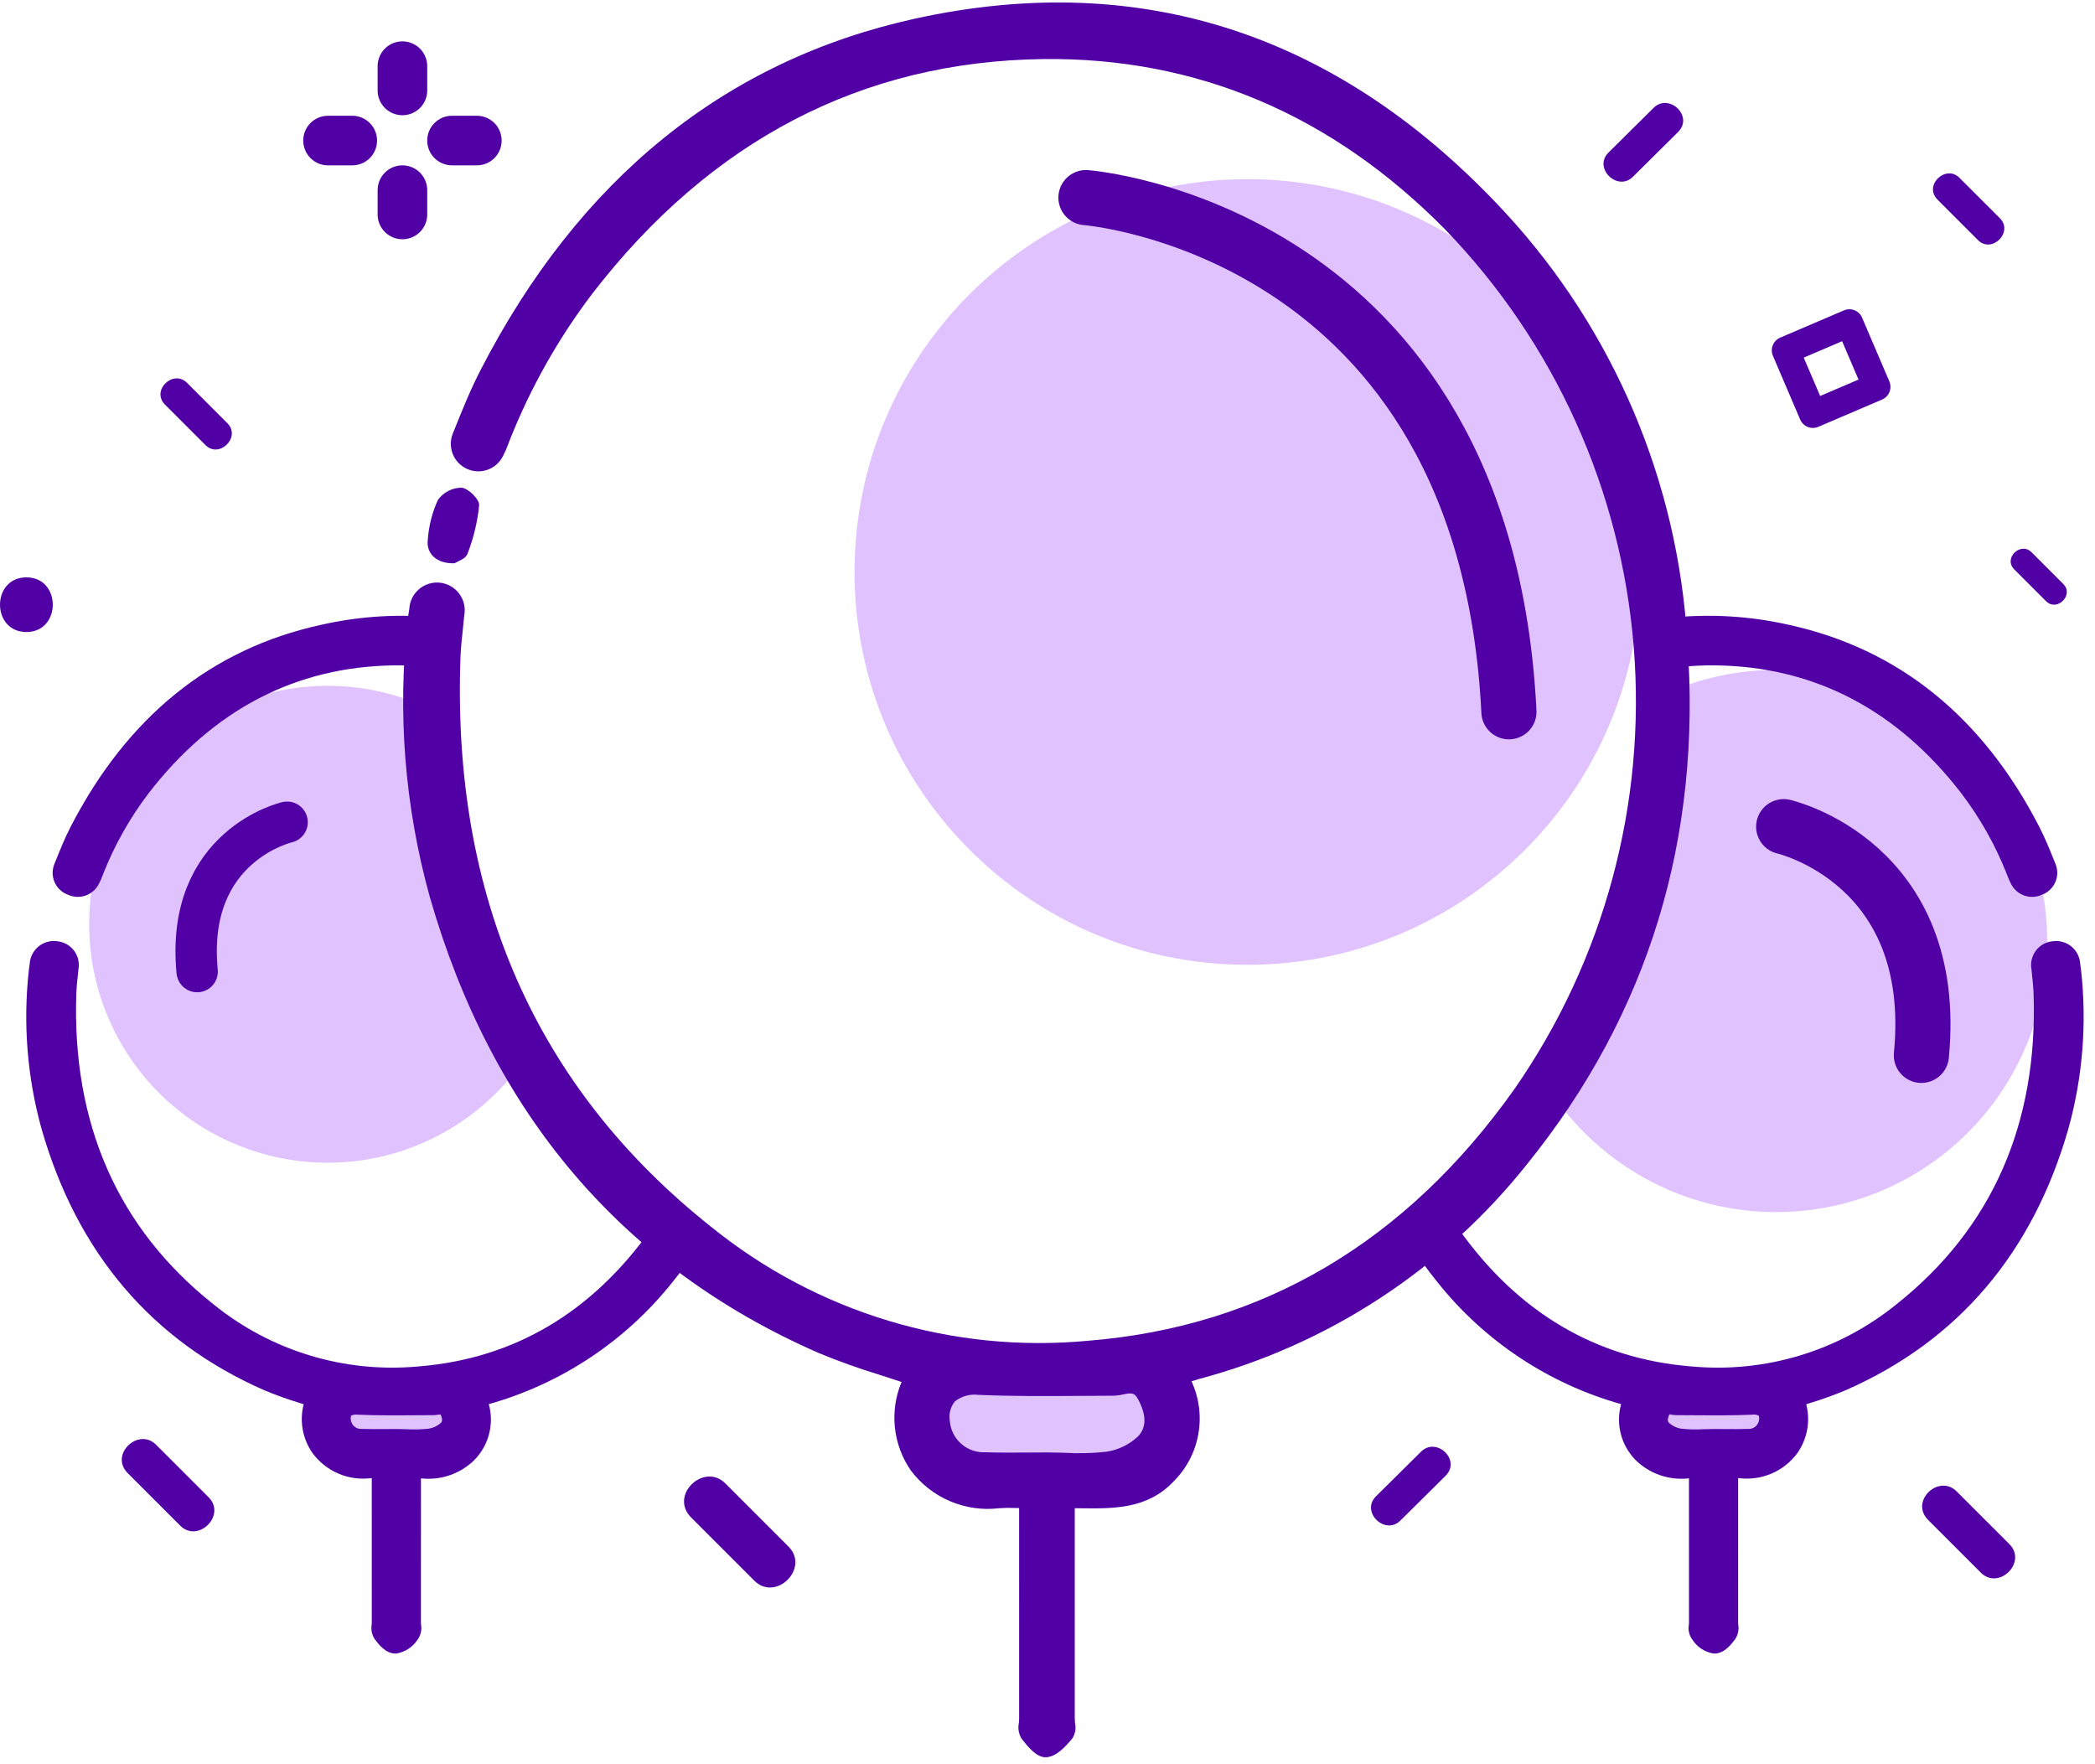 <svg width="152" height="128" viewBox="0 0 152 128" fill="none" xmlns="http://www.w3.org/2000/svg">
<path d="M128.864 48.606C126.336 48.606 123.833 49.096 121.492 50.047C121.436 51.615 121.891 53.46 121.048 55.361C120.304 56.842 119.734 58.405 119.348 60.017C118.087 63.995 118.378 64.405 116.729 68.274C115.908 70.336 114.833 72.288 113.528 74.083C112.409 75.921 112.876 77.055 111.604 77.706C113.268 80.753 115.71 83.305 118.681 85.102C121.652 86.9 125.045 87.879 128.517 87.94C131.988 88.001 135.414 87.142 138.446 85.45C141.478 83.759 144.009 81.294 145.78 78.308C147.551 75.322 148.5 71.92 148.531 68.448C148.561 64.976 147.672 61.558 145.954 58.541C144.236 55.523 141.749 53.015 138.748 51.27C135.746 49.525 132.336 48.606 128.864 48.606V48.606Z" fill="#E0C2FF"/>
<path d="M27.187 50.1C29.366 50.539 31.439 51.396 33.293 52.623C33.069 53.984 32.356 55.497 32.753 57.282C33.137 58.688 33.358 60.135 33.41 61.592C33.807 65.241 33.485 65.544 34.235 69.167C34.584 71.088 35.173 72.957 35.987 74.732C36.632 76.511 36.033 77.408 37.017 78.19C35.052 80.528 32.503 82.305 29.629 83.339C26.755 84.373 23.659 84.628 20.655 84.078C17.651 83.528 14.845 82.193 12.524 80.207C10.204 78.222 8.45 75.657 7.441 72.775C6.432 69.892 6.204 66.793 6.781 63.794C7.357 60.795 8.717 58.002 10.723 55.698C12.729 53.395 15.308 51.664 18.2 50.68C21.091 49.697 24.192 49.496 27.186 50.099L27.187 50.1Z" fill="#E0C2FF"/>
<path d="M129.413 59.978C129.413 59.978 140.762 62.551 139.403 76.57" stroke="#5000A5" stroke-width="4" stroke-miterlimit="10" stroke-linecap="round"/>
<path d="M90.5 70C106.24 70 119 57.24 119 41.5C119 25.76 106.24 13 90.5 13C74.76 13 62 25.76 62 41.5C62 57.24 74.76 70 90.5 70Z" fill="#E0C2FF"/>
<path d="M78.79 14.337C78.79 14.337 107.73 16.554 109.479 51.642" stroke="#5000A5" stroke-width="4" stroke-miterlimit="10" stroke-linecap="round"/>
<path d="M20.831 59.655C20.831 59.655 13.418 61.335 14.305 70.492" stroke="#5000A5" stroke-width="3" stroke-miterlimit="10" stroke-linecap="round"/>
<path d="M75.599 107.127C80.403 107.127 84.297 105.303 84.297 103.053C84.297 100.802 80.403 98.978 75.599 98.978C70.795 98.978 66.9 100.802 66.9 103.053C66.9 105.303 70.795 107.127 75.599 107.127Z" fill="#E0C2FF"/>
<path d="M124.129 105.492C126.835 105.492 129.028 104.464 129.028 103.197C129.028 101.93 126.835 100.902 124.129 100.902C121.424 100.902 119.23 101.93 119.23 103.197C119.23 104.464 121.424 105.492 124.129 105.492Z" fill="#E0C2FF"/>
<path d="M29.268 105.388C32.431 105.388 34.995 104.187 34.995 102.706C34.995 101.224 32.431 100.023 29.268 100.023C26.105 100.023 23.541 101.224 23.541 102.706C23.541 104.187 26.105 105.388 29.268 105.388Z" fill="#E0C2FF"/>
<path d="M122.421 46.546C121.756 34.994 117.116 24.028 109.287 15.508C97.3 2.506 82.88 -2.258 66.423 1.346C52.629 4.369 42.007 12.959 34.851 26.878C34.123 28.292 33.523 29.788 32.941 31.236L32.853 31.454C32.66 31.934 32.66 32.47 32.854 32.95C33.048 33.429 33.421 33.815 33.894 34.025C34.367 34.236 34.903 34.254 35.389 34.077C35.875 33.899 36.274 33.54 36.5 33.075C36.637 32.816 36.755 32.546 36.853 32.27C36.894 32.161 36.934 32.053 36.978 31.946C38.487 28.137 40.508 24.552 42.986 21.29C51.562 10.176 62.554 4.455 75.662 4.286C86.811 4.145 96.647 8.311 104.881 16.678C112.797 24.884 117.622 35.582 118.534 46.947C119.446 58.313 116.389 69.643 109.883 79.007C102.015 90.113 91.608 96.26 78.947 97.276C69.097 98.204 59.275 95.234 51.588 89.004C38.912 78.943 32.794 65.063 33.407 47.749C33.431 47.065 33.506 46.363 33.578 45.685C33.615 45.341 33.652 44.997 33.683 44.654C33.735 44.383 33.73 44.104 33.669 43.835C33.609 43.566 33.493 43.312 33.331 43.089C33.168 42.867 32.961 42.68 32.723 42.541C32.484 42.401 32.22 42.312 31.947 42.28C31.673 42.247 31.395 42.27 31.131 42.349C30.866 42.428 30.621 42.561 30.41 42.739C30.199 42.916 30.027 43.135 29.904 43.383C29.782 43.63 29.711 43.899 29.697 44.175L29.677 44.303C29.642 44.526 29.606 44.749 29.583 44.974C28.825 51.709 29.367 58.528 31.179 65.059C35.687 80.796 45.166 91.926 59.351 98.143C60.808 98.751 62.296 99.285 63.807 99.743C64.343 99.916 64.879 100.088 65.413 100.267C64.977 101.307 64.809 102.44 64.927 103.562C65.044 104.684 65.442 105.758 66.083 106.685C66.818 107.666 67.799 108.435 68.925 108.916C70.052 109.397 71.285 109.573 72.501 109.425C72.897 109.398 73.294 109.393 73.69 109.41L73.94 109.415L73.942 124.689C73.942 124.787 73.932 124.893 73.923 125.001C73.843 125.38 73.905 125.775 74.098 126.111C74.643 126.832 75.233 127.496 75.86 127.496C75.878 127.496 75.896 127.495 75.912 127.494C76.63 127.453 77.264 126.768 77.802 126.131C77.907 125.966 77.978 125.782 78.011 125.589C78.044 125.397 78.039 125.2 77.996 125.009C77.987 124.9 77.977 124.793 77.977 124.693L77.978 109.425C78.123 109.426 78.267 109.428 78.412 109.43C80.787 109.461 83.271 109.494 85.17 107.461C86.098 106.528 86.717 105.334 86.945 104.039C87.173 102.744 86.999 101.41 86.447 100.216C86.637 100.155 86.8 100.103 86.964 100.059C96.383 97.553 104.744 92.079 110.807 84.447C119.583 73.586 123.491 60.834 122.421 46.546ZM82.558 104.225C81.924 104.82 81.122 105.205 80.262 105.33C79.256 105.44 78.243 105.465 77.232 105.405C76.787 105.393 76.342 105.379 75.898 105.379C75.426 105.38 74.946 105.382 74.471 105.386C73.488 105.394 72.474 105.4 71.48 105.367C70.841 105.396 70.216 105.176 69.737 104.752C69.258 104.329 68.962 103.736 68.912 103.098C68.868 102.849 68.878 102.594 68.942 102.349C69.005 102.104 69.12 101.876 69.279 101.68C69.519 101.489 69.795 101.349 70.091 101.267C70.386 101.185 70.694 101.163 70.998 101.202C73.46 101.31 75.962 101.292 78.383 101.276C79.179 101.271 79.975 101.267 80.772 101.264C81.01 101.257 81.248 101.226 81.48 101.171C82.08 101.05 82.303 101.031 82.552 101.486C83.191 102.651 83.193 103.572 82.558 104.225Z" fill="#5000A5"/>
<path d="M32.981 40.868C33.167 40.742 33.784 40.552 33.913 40.189C34.357 39.056 34.644 37.866 34.764 36.655C34.792 36.231 33.975 35.425 33.492 35.382C33.155 35.383 32.824 35.465 32.525 35.62C32.225 35.774 31.968 35.998 31.772 36.272C31.358 37.181 31.11 38.157 31.038 39.154C30.914 40.184 31.687 40.908 32.981 40.868Z" fill="#5000A5"/>
<path d="M47.739 88.406C47.575 88.656 47.429 88.916 47.255 89.161C42.958 95.227 37.282 98.583 30.382 99.137C25.021 99.642 19.675 98.026 15.492 94.635C8.552 89.127 5.202 81.52 5.538 72.026C5.551 71.656 5.591 71.287 5.631 70.918C5.652 70.721 5.673 70.523 5.691 70.326C5.734 70.09 5.728 69.847 5.672 69.613C5.617 69.379 5.513 69.16 5.368 68.968C5.223 68.776 5.039 68.617 4.829 68.5C4.619 68.384 4.387 68.312 4.148 68.29C3.905 68.256 3.658 68.273 3.422 68.341C3.187 68.409 2.968 68.525 2.78 68.682C2.592 68.84 2.439 69.035 2.331 69.255C2.223 69.475 2.163 69.715 2.153 69.96C2.131 70.1 2.109 70.24 2.094 70.381C1.662 74.242 1.973 78.15 3.012 81.893C5.596 90.916 11.036 97.3 19.179 100.868C20.016 101.218 20.871 101.525 21.739 101.789C21.836 101.82 21.934 101.851 22.033 101.883C21.876 102.489 21.854 103.121 21.967 103.736C22.08 104.351 22.326 104.934 22.688 105.444C23.166 106.086 23.805 106.592 24.54 106.908C25.275 107.225 26.081 107.343 26.876 107.249C26.909 107.246 26.94 107.244 26.973 107.242L26.974 117.745C26.974 117.783 26.97 117.825 26.966 117.866C26.902 118.239 26.984 118.622 27.194 118.936C27.471 119.301 27.977 119.971 28.695 119.971C28.719 119.971 28.743 119.97 28.767 119.968C29.075 119.916 29.369 119.801 29.631 119.63C29.893 119.459 30.116 119.236 30.288 118.974C30.405 118.818 30.489 118.638 30.533 118.448C30.578 118.257 30.583 118.059 30.548 117.867C30.544 117.826 30.54 117.785 30.54 117.749L30.541 107.259C31.241 107.34 31.951 107.264 32.619 107.037C33.286 106.809 33.895 106.436 34.4 105.944C34.921 105.42 35.294 104.768 35.481 104.053C35.668 103.338 35.663 102.586 35.465 101.874C40.735 100.392 45.405 97.286 48.81 92.999C49.491 92.155 50.128 91.277 50.721 90.369C49.775 89.644 48.779 88.988 47.739 88.406ZM31.992 103.23C31.737 103.459 31.42 103.608 31.081 103.658C30.552 103.714 30.02 103.726 29.489 103.695C29.234 103.688 28.979 103.68 28.724 103.68H28.722L27.911 103.684C27.364 103.688 26.814 103.692 26.267 103.673C26.169 103.683 26.071 103.672 25.977 103.644C25.883 103.615 25.796 103.567 25.72 103.505C25.644 103.442 25.582 103.365 25.536 103.278C25.49 103.191 25.462 103.096 25.453 102.998C25.436 102.9 25.444 102.8 25.479 102.708C25.625 102.64 25.786 102.616 25.945 102.639C27.343 102.7 28.753 102.691 30.117 102.681L31.457 102.674C31.627 102.67 31.796 102.65 31.961 102.613C32.164 103.052 32.037 103.183 31.992 103.23Z" fill="#5000A5"/>
<path d="M4.954 64.925C5.362 65.106 5.825 65.121 6.244 64.964C6.662 64.808 7.003 64.494 7.192 64.089C7.285 63.915 7.364 63.735 7.43 63.549L7.494 63.385C8.318 61.303 9.423 59.343 10.777 57.56C15.459 51.491 21.455 48.367 28.598 48.275C29.471 48.265 30.344 48.306 31.212 48.397C30.753 46.209 31.297 46.828 31.026 46.185C30.94 45.981 31.341 45.483 32.033 44.835C29.104 44.513 26.141 44.684 23.268 45.339C15.331 47.079 9.225 52.011 5.119 59.999C4.7 60.812 4.36 61.659 4.031 62.477L3.973 62.621C3.875 62.836 3.823 63.068 3.819 63.304C3.816 63.539 3.862 63.773 3.955 63.99C4.047 64.207 4.184 64.402 4.356 64.563C4.528 64.724 4.731 64.847 4.954 64.925Z" fill="#5000A5"/>
<path d="M105.342 88.406C105.507 88.656 105.653 88.916 105.827 89.161C110.123 95.227 115.8 98.583 122.7 99.137C128.061 99.642 133.406 98.026 137.59 94.635C144.53 89.127 147.879 81.52 147.543 72.026C147.53 71.656 147.49 71.287 147.45 70.918C147.429 70.721 147.408 70.523 147.391 70.326C147.347 70.09 147.353 69.847 147.409 69.613C147.465 69.379 147.568 69.16 147.713 68.968C147.859 68.776 148.042 68.617 148.252 68.5C148.462 68.384 148.694 68.312 148.933 68.29C149.176 68.256 149.424 68.273 149.659 68.341C149.895 68.409 150.114 68.525 150.302 68.682C150.489 68.84 150.642 69.035 150.75 69.255C150.858 69.475 150.918 69.715 150.928 69.96C150.95 70.1 150.972 70.24 150.987 70.381C151.42 74.242 151.108 78.15 150.069 81.893C147.485 90.916 142.045 97.3 133.902 100.868C133.065 101.218 132.211 101.525 131.342 101.789C131.245 101.82 131.147 101.851 131.049 101.883C131.205 102.489 131.228 103.121 131.115 103.736C131.001 104.351 130.755 104.934 130.393 105.444C129.915 106.086 129.277 106.592 128.542 106.908C127.806 107.225 127 107.343 126.205 107.249C126.173 107.246 126.141 107.244 126.108 107.242L126.107 117.745C126.107 117.783 126.112 117.825 126.115 117.866C126.179 118.239 126.097 118.622 125.887 118.936C125.611 119.301 125.104 119.971 124.386 119.971C124.362 119.971 124.338 119.97 124.314 119.968C124.006 119.916 123.712 119.801 123.45 119.63C123.189 119.459 122.965 119.236 122.794 118.974C122.676 118.818 122.593 118.638 122.548 118.448C122.503 118.257 122.498 118.059 122.534 117.867C122.537 117.826 122.542 117.785 122.542 117.749L122.541 107.259C121.84 107.34 121.13 107.264 120.463 107.037C119.795 106.809 119.187 106.436 118.682 105.944C118.16 105.42 117.787 104.768 117.6 104.053C117.413 103.338 117.419 102.586 117.617 101.874C112.346 100.392 107.676 97.286 104.271 92.999C103.59 92.155 102.953 91.277 102.36 90.369C103.306 89.644 104.303 88.988 105.342 88.406ZM121.09 103.23C121.344 103.459 121.661 103.608 122.001 103.658C122.529 103.714 123.061 103.726 123.592 103.695C123.847 103.688 124.103 103.68 124.357 103.68H124.359L125.17 103.684C125.717 103.688 126.267 103.692 126.814 103.673C126.912 103.682 127.011 103.672 127.104 103.643C127.198 103.615 127.286 103.567 127.361 103.505C127.437 103.442 127.499 103.365 127.545 103.278C127.591 103.191 127.619 103.095 127.628 102.998C127.646 102.9 127.637 102.8 127.602 102.708C127.457 102.64 127.295 102.616 127.136 102.639C125.738 102.7 124.328 102.691 122.965 102.681L121.624 102.674C121.454 102.67 121.285 102.65 121.12 102.613C120.917 103.052 121.045 103.183 121.09 103.23V103.23Z" fill="#5000A5"/>
<path d="M148.127 64.925C147.719 65.106 147.256 65.121 146.837 64.964C146.419 64.808 146.078 64.494 145.889 64.089C145.796 63.915 145.717 63.735 145.651 63.549L145.587 63.385C144.763 61.303 143.658 59.343 142.304 57.56C137.622 51.491 131.627 48.367 124.483 48.275C123.61 48.265 122.737 48.306 121.869 48.397C122.328 46.209 121.784 46.828 122.055 46.185C122.141 45.981 121.74 45.483 121.048 44.835C123.977 44.513 126.94 44.684 129.813 45.339C137.75 47.079 143.856 52.011 147.962 59.999C148.381 60.812 148.721 61.659 149.05 62.477L149.108 62.621C149.206 62.836 149.258 63.068 149.261 63.304C149.265 63.539 149.219 63.773 149.126 63.99C149.034 64.207 148.897 64.402 148.725 64.563C148.553 64.724 148.35 64.847 148.127 64.925Z" fill="#5000A5"/>
<path d="M29.198 11.997C28.72 11.997 28.263 12.187 27.925 12.524C27.587 12.862 27.398 13.319 27.398 13.797V15.597C27.407 16.067 27.601 16.515 27.938 16.845C28.274 17.174 28.726 17.359 29.197 17.359C29.668 17.359 30.12 17.174 30.456 16.845C30.793 16.515 30.987 16.067 30.997 15.597V13.797C30.997 13.319 30.807 12.862 30.47 12.524C30.132 12.187 29.675 11.997 29.198 11.997Z" fill="#5000A5"/>
<path d="M29.198 3C28.72 3 28.262 3.19 27.925 3.527C27.587 3.865 27.398 4.323 27.398 4.8V6.599C27.407 7.07 27.601 7.518 27.938 7.848C28.274 8.177 28.726 8.361 29.197 8.361C29.668 8.361 30.12 8.177 30.456 7.848C30.793 7.518 30.987 7.07 30.997 6.599V4.8C30.997 4.323 30.807 3.865 30.47 3.527C30.132 3.19 29.675 3 29.198 3Z" fill="#5000A5"/>
<path d="M34.596 8.398H32.796C32.319 8.398 31.861 8.588 31.524 8.925C31.186 9.263 30.997 9.72 30.997 10.198C30.997 10.675 31.186 11.133 31.524 11.47C31.861 11.808 32.319 11.997 32.796 11.997H34.596C34.833 11.997 35.067 11.951 35.285 11.86C35.504 11.77 35.702 11.637 35.869 11.47C36.036 11.303 36.169 11.105 36.259 10.886C36.349 10.668 36.396 10.434 36.396 10.198C36.396 9.961 36.349 9.727 36.259 9.509C36.169 9.291 36.036 9.092 35.869 8.925C35.702 8.758 35.504 8.626 35.285 8.535C35.067 8.445 34.833 8.398 34.596 8.398Z" fill="#5000A5"/>
<path d="M25.6 8.398H23.8C23.322 8.398 22.865 8.588 22.527 8.925C22.19 9.263 22 9.72 22 10.198C22 10.675 22.19 11.133 22.527 11.47C22.865 11.808 23.322 11.997 23.8 11.997H25.6C26.07 11.986 26.517 11.792 26.845 11.455C27.173 11.119 27.357 10.668 27.357 10.198C27.357 9.728 27.173 9.276 26.845 8.94C26.517 8.604 26.07 8.409 25.6 8.398Z" fill="#5000A5"/>
<path d="M133.785 22.519L129.159 24.498C128.915 24.602 128.722 24.8 128.623 25.047C128.524 25.293 128.527 25.569 128.631 25.813L130.61 30.44C130.662 30.561 130.737 30.671 130.831 30.762C130.925 30.855 131.037 30.927 131.159 30.976C131.281 31.025 131.411 31.049 131.543 31.048C131.675 31.046 131.805 31.019 131.926 30.967L136.552 28.989C136.796 28.884 136.989 28.687 137.088 28.44C137.187 28.194 137.184 27.918 137.079 27.673L135.101 23.047C134.996 22.802 134.799 22.61 134.552 22.511C134.305 22.412 134.029 22.415 133.785 22.519ZM134.842 27.54L132.059 28.73L130.868 25.946L133.652 24.756L134.842 27.54Z" fill="#5000A5"/>
<path d="M118.473 12.826C117.355 13.934 115.573 12.187 116.701 11.069L119.976 7.824C121.085 6.725 122.908 8.431 121.748 9.58L118.473 12.826Z" fill="#5000A5"/>
<path d="M54.726 114.68C56.288 116.243 58.78 113.78 57.203 112.203L52.626 107.626C51.076 106.076 48.528 108.483 50.149 110.103L54.726 114.68Z" fill="#5000A5"/>
<path d="M148.452 43.621C149.24 44.409 150.497 43.167 149.701 42.372L147.393 40.063C146.611 39.281 145.326 40.495 146.143 41.312L148.452 43.621Z" fill="#5000A5"/>
<path d="M1.915 45.855C4.466 45.855 4.47 41.89 1.915 41.89C-0.636 41.89 -0.64 45.855 1.915 45.855Z" fill="#5000A5"/>
<path d="M101.603 110.322C100.485 111.43 98.703 109.684 99.831 108.565L103.106 105.32C104.215 104.221 106.038 105.927 104.878 107.076L101.603 110.322Z" fill="#5000A5"/>
<path d="M13.073 110.688C14.372 111.987 16.444 109.939 15.133 108.629L11.328 104.824C10.039 103.535 7.921 105.536 9.268 106.883L13.073 110.688Z" fill="#5000A5"/>
<path d="M143.716 114.1C145.022 115.406 147.104 113.348 145.786 112.03L141.962 108.206C140.667 106.911 138.538 108.922 139.892 110.276L143.716 114.1Z" fill="#5000A5"/>
<path d="M14.909 32.293C15.911 33.294 17.507 31.716 16.497 30.705L13.564 27.772C12.57 26.779 10.938 28.321 11.976 29.36L14.909 32.293Z" fill="#5000A5"/>
<path d="M143.51 17.421C144.512 18.422 146.108 16.844 145.098 15.833L142.164 12.9C141.171 11.907 139.539 13.449 140.577 14.487L143.51 17.421Z" fill="#5000A5"/>
</svg>
